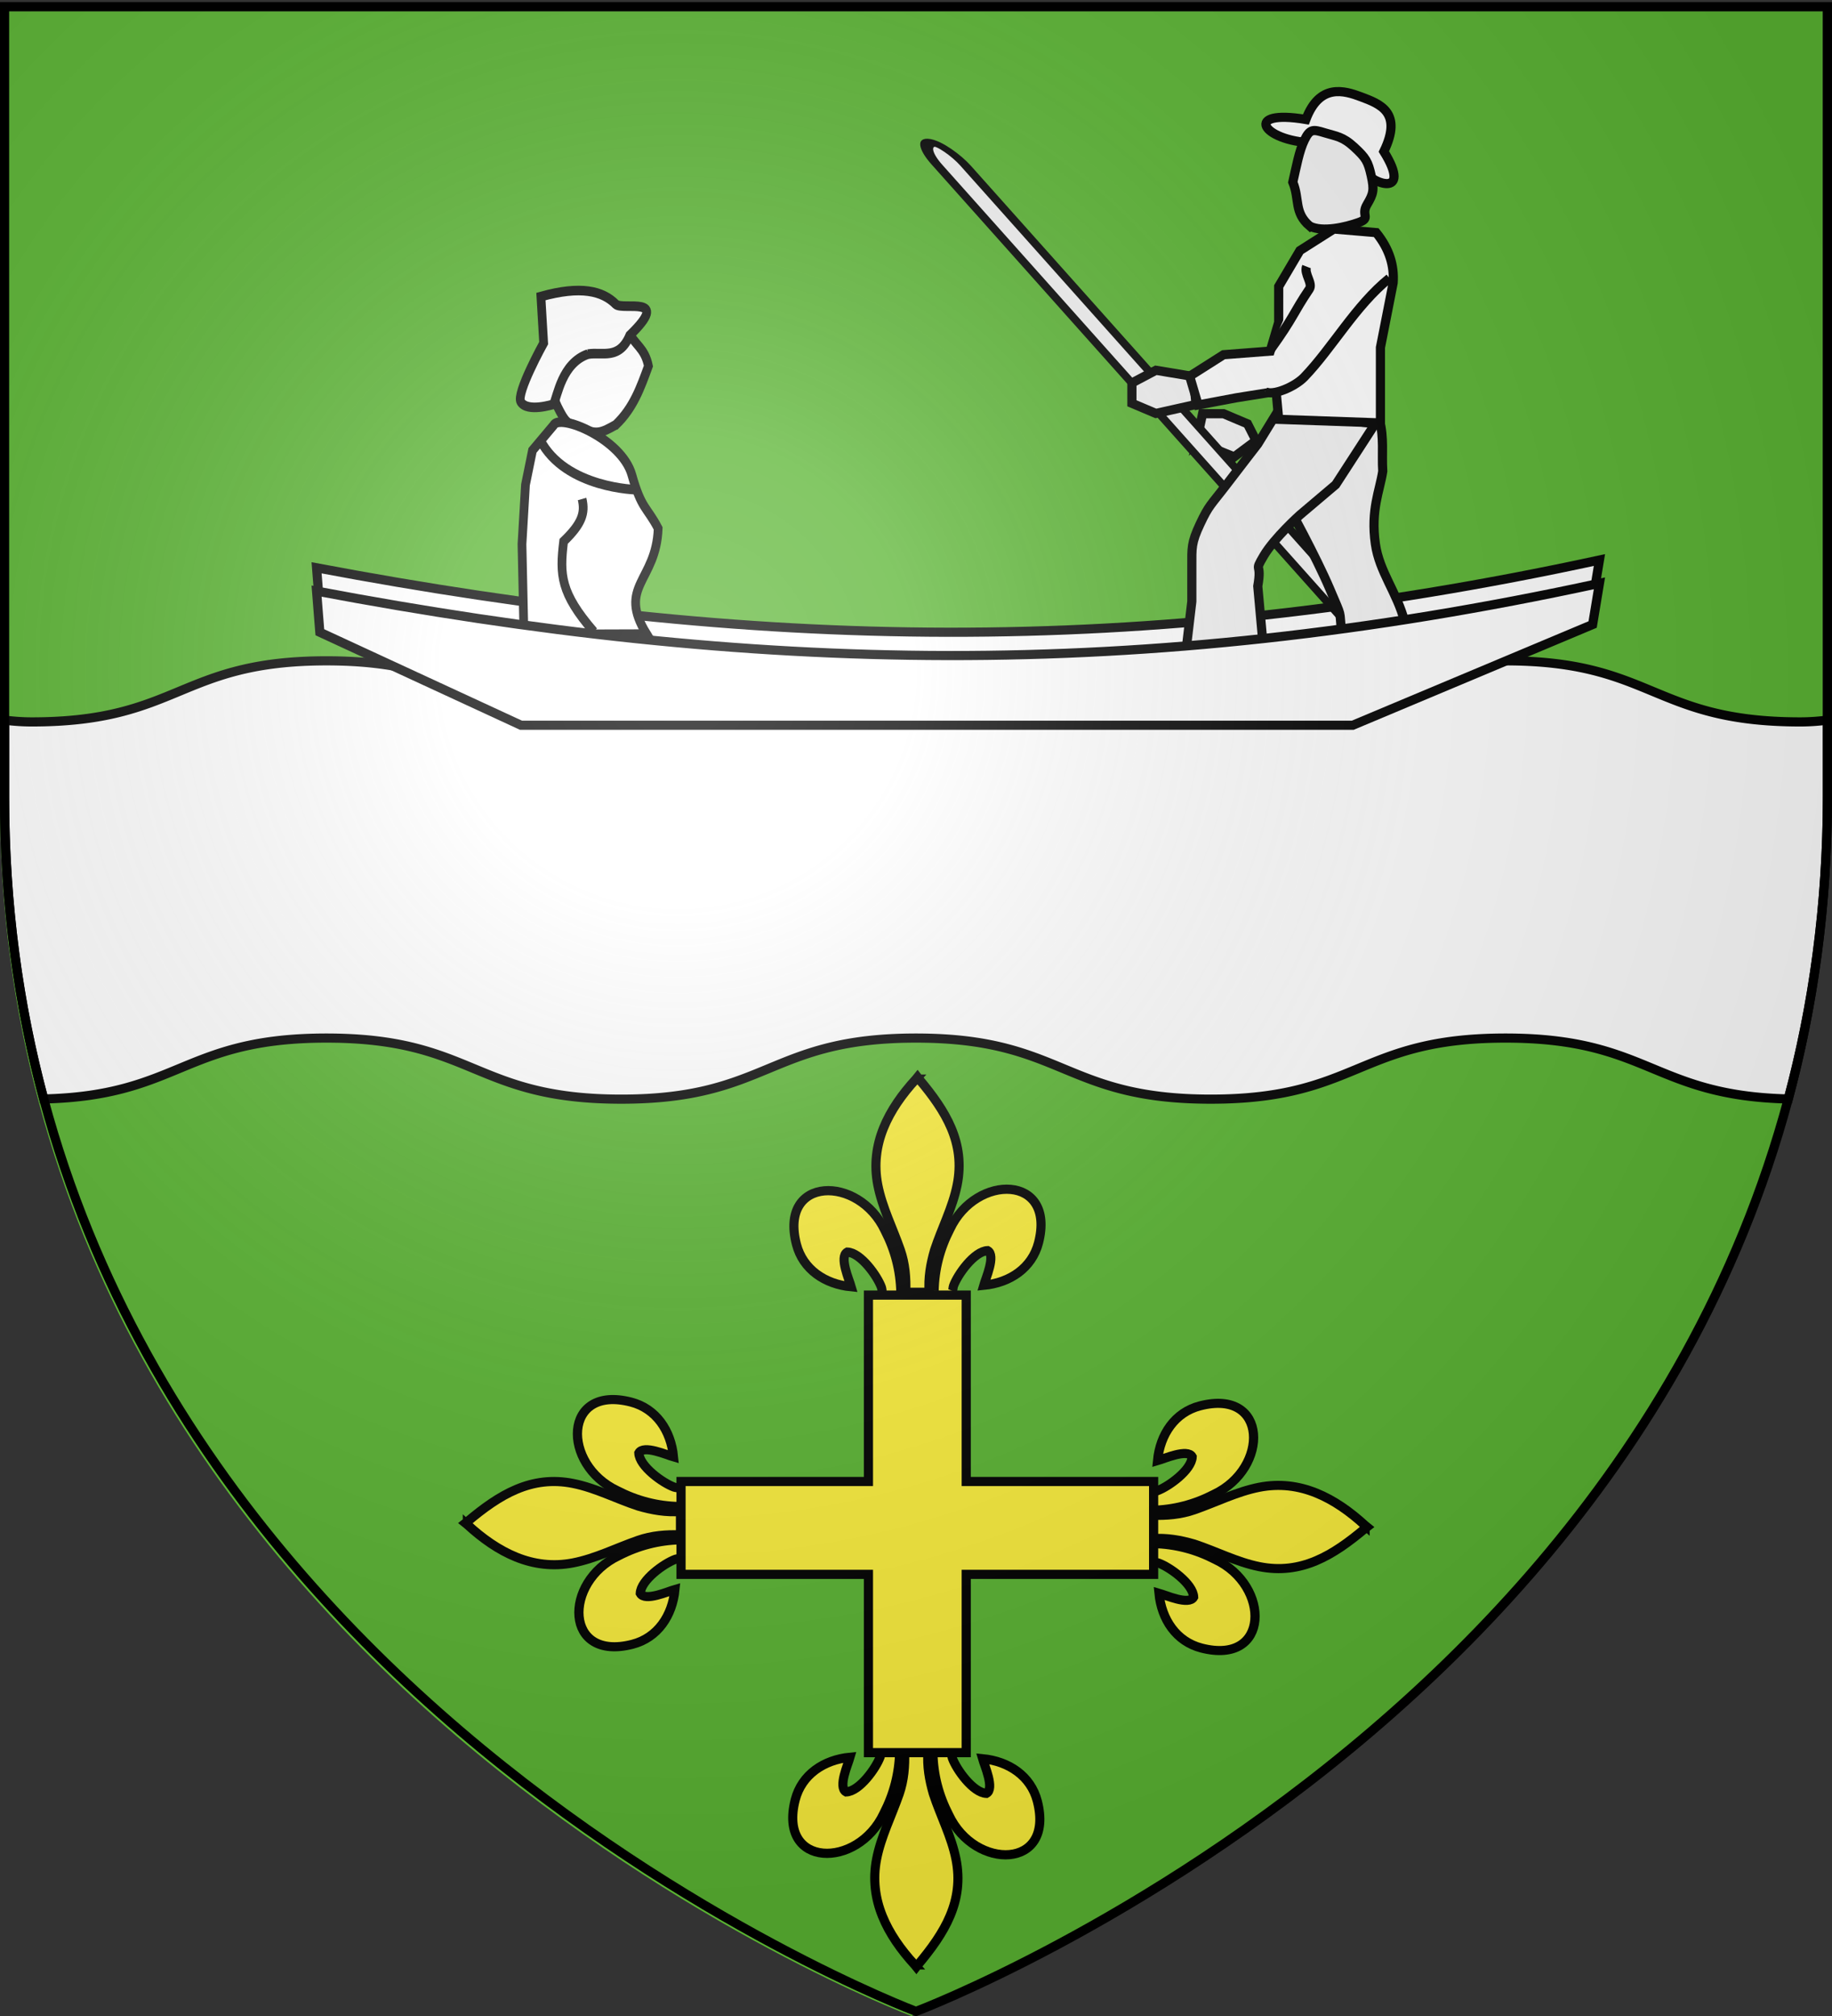 <svg xmlns="http://www.w3.org/2000/svg" xmlns:xlink="http://www.w3.org/1999/xlink" height="660" width="600" version="1.0"><rect width="100%" height="100%" fill="#333333" stroke="none"/><defs><radialGradient r="300" fy="226.331" fx="221.445" cy="226.331" cx="221.445" gradientTransform="matrix(1.353 0 0 1.349 -77.63 -85.747)" gradientUnits="userSpaceOnUse" id="f" xlink:href="#a"/><linearGradient id="a"><stop offset="0" style="stop-color:white;stop-opacity:.314"/><stop style="stop-color:white;stop-opacity:.251" offset=".19"/><stop offset=".6" style="stop-color:#6b6b6b;stop-opacity:.125"/><stop offset="1" style="stop-color:black;stop-opacity:.125"/></linearGradient></defs><g style="display:inline"><path d="M298.5 660S597 547.68 597 262.228V3.676H0v258.552C0 547.68 298.5 660 298.5 660z" style="fill:#5ab532;fill-opacity:1;fill-rule:evenodd;stroke:none;stroke-width:1px;stroke-linecap:butt;stroke-linejoin:miter;stroke-opacity:1"/><g style="display:inline"><path style="fill:none;fill-opacity:1;fill-rule:nonzero;stroke:none;stroke-width:6.203;stroke-linecap:round;stroke-linejoin:round;stroke-miterlimit:4;stroke-dasharray:none;stroke-opacity:1" d="M0 0h600v660H0z"/><path style="fill:#fff;fill-opacity:1;stroke:#000;stroke-width:3;stroke-miterlimit:4;stroke-opacity:1" d="M106.938 216.344c-48.263 0-48.238 20-96.5 20-3.073 0-6.055-.216-8.938-.594v24.969c0 35.681 4.65 68.672 12.813 99.062 44.4-1.046 45.698-19.937 92.624-19.937 48.263 0 48.269 20 96.532 20s48.268-20 96.531-20c48.263 0 48.268 20 96.531 20 48.263 0 48.269-20 96.531-20 46.927 0 48.224 18.89 92.625 19.937 8.163-30.39 12.813-63.38 12.813-99.062V235.75a68.662 68.662 0 0 1-8.938.594c-48.262 0-48.237-20-96.5-20-48.262 0-48.268 20-96.53 20-48.264 0-48.27-20-96.532-20-48.263 0-48.268 20-96.531 20-48.263 0-48.269-20-96.531-20z"/></g><g id="b" style="fill:#fcef3c;stroke:#000;stroke-width:5.591;stroke-miterlimit:4;stroke-dasharray:none;stroke-opacity:1"><path style="fill:#fcef3c;fill-opacity:1;fill-rule:evenodd;stroke:#000;stroke-width:5.591;stroke-linecap:butt;stroke-linejoin:miter;marker-start:none;stroke-miterlimit:4;stroke-dasharray:none;stroke-opacity:1;display:inline" d="M-52.325 340.311c.306-13.34 3.607-25.739 9.751-37.489 16.088-33.845 65.225-33.036 54.394 8.357-3.992 15.253-17.55 24.218-33.659 25.756 1.163-4.02 7.558-18.228 2.395-21.007-8.255.312-18.505 14.578-20.97 21.381-.356.977-.257 2.106-.654 3.066" transform="matrix(.533 0 0 .54 333.824 238.837)"/><path style="fill:#fcef3c;fill-opacity:1;fill-rule:evenodd;stroke:#000;stroke-width:5.591;stroke-linecap:butt;stroke-linejoin:miter;marker-start:none;stroke-miterlimit:4;stroke-dasharray:none;stroke-opacity:1" d="M-72.789 341.193c-.307-13.34-3.607-25.739-9.752-37.489-16.087-33.845-65.224-33.037-54.393 8.357 3.992 15.253 17.55 24.218 33.659 25.756-1.163-4.02-7.558-18.228-2.396-21.007 8.255.312 18.506 14.578 20.971 21.381.356.977.256 2.106.654 3.066" transform="matrix(.533 0 0 .54 333.824 238.837)"/><path style="fill:#fcef3c;fill-opacity:1;fill-rule:nonzero;stroke:#000;stroke-width:5.591;stroke-linecap:butt;stroke-linejoin:miter;marker-start:none;stroke-miterlimit:4;stroke-dasharray:none;stroke-opacity:1" d="M-63.508 211.947c-16.949 18.27-28.328 39.395-23.423 64.172 2.707 13.67 9.268 26.33 13.895 39.498 2.893 8.262 3.633 16.892 3.29 25.576h14.38c-.688-8.748.82-17.225 3.29-25.576 4.409-13.25 11.116-25.818 13.895-39.498 5.195-25.575-7-44.864-23.349-64.091l-.999-1.274-.979 1.193z" transform="matrix(.533 0 0 .54 333.824 238.837)"/></g><use height="660" width="600" transform="rotate(90 300.476 499.888)" id="c" xlink:href="#b" y="0" x="0" style="fill:#fcef3c;stroke:#000;stroke-width:3;stroke-miterlimit:4;stroke-dasharray:none;stroke-opacity:1"/><use height="660" width="600" transform="rotate(180 300.078 499.275)" id="d" xlink:href="#c" y="0" x="0" style="fill:#fcef3c;stroke:#000;stroke-width:3;stroke-miterlimit:4;stroke-dasharray:none;stroke-opacity:1"/><use height="660" width="600" transform="matrix(0 -1 -1 0 798.75 796.341)" xlink:href="#d" style="fill:#fcef3c;stroke:#000;stroke-width:3;stroke-miterlimit:4;stroke-dasharray:none;stroke-opacity:1"/><path d="M284.423 423.989v61.026h-61.375v30.4h61.375v58.371h32.025v-58.37h61.374v-30.401h-61.374v-61.026h-32.025z" style="fill:#fcef3c;fill-opacity:1;stroke:#000;stroke-width:3;stroke-miterlimit:4;stroke-dasharray:none;stroke-dashoffset:0;stroke-opacity:1"/></g><path style="fill:#fff;fill-opacity:1;stroke:#000;stroke-width:3;stroke-miterlimit:4;stroke-opacity:1;stroke-dasharray:none" d="M103.681 185.887c142.539 26.888 268.943 30.229 420.151-2.543l-2.227 13.483-78.571 32.978H170.628l-65.877-30.45-1.07-13.468z" id="e"/><path style="fill:#f3f3f3;fill-opacity:1;fill-rule:evenodd;stroke:#000;stroke-width:3;stroke-linecap:butt;stroke-linejoin:miter;stroke-miterlimit:4;stroke-dasharray:none;stroke-opacity:1;display:inline" d="m391.894 144.585 12.307 4.988 7.16-5.332-2.777-5.474-7.854-3.325h-6.873l-1.963 9.143z"/><rect style="fill:#f3f3f3;fill-opacity:1;stroke:#000;stroke-width:3.53;stroke-miterlimit:4;stroke-dasharray:none;stroke-opacity:1" width="9.379" height="236.288" x="267.36" y="49.886" transform="matrix(.999 .035 .666 .746 0 0)" ry="9.79"/><path style="fill:#f3f3f3;fill-opacity:1;fill-rule:evenodd;stroke:#000;stroke-width:3;stroke-linecap:butt;stroke-linejoin:miter;stroke-miterlimit:4;stroke-dasharray:none;stroke-opacity:1;display:inline" d="M460.04 203.548c-2.454-9.559-8.285-16.26-9.59-25.465-1.587-11.184 1.456-17.456 2.415-23.804-.362-5.58.485-11.161-1.086-16.742l-31.992-.487 1.964 28.262s9.326 17.04 13.744 27.43c4.418 10.39 2.946 6.235 3.928 14.131 13.146.883 20.36-.498 20.617-3.325z"/><path style="fill:#fff;fill-opacity:1;fill-rule:evenodd;stroke:#000;stroke-width:3;stroke-linecap:butt;stroke-linejoin:miter;stroke-miterlimit:4;stroke-dasharray:none;stroke-opacity:1;display:inline" d="m444.753 54.236-14.89-7.463c-16.64-.623-22.877-11.162-2.173-7.658 4.509-11.955 12.62-9.457 18.07-7.406 6.196 2.331 13.71 5.038 7.467 17.892 9.569 15.414-4.014 11.063-8.474 4.635z"/><path style="fill:#f3f3f3;fill-opacity:1;fill-rule:evenodd;stroke:#000;stroke-width:3;stroke-linecap:butt;stroke-linejoin:miter;stroke-miterlimit:4;stroke-dasharray:none;stroke-opacity:1;display:inline" d="M428.963 74.033c4.252 2.13 11.802.294 15.967-1.175 4.166-1.47.694-2.351 2.777-5.878s2.43-4.702 1.389-9.404c-1.042-4.702-1.736-5.878-5.554-9.405-3.818-3.526-5.901-3.526-9.72-4.702-3.818-1.175-4.798-1.298-6.594 2.351-1.736 3.527-2.69 8.89-3.819 13.813 2.323 5.643.295 9.925 5.554 14.4zM388.37 213.523l1.964-16.625v-11.637c0-5.818-.225-7.519 2.72-13.753 2.945-6.234 3.359-5.932 8.759-12.997 5.4-7.066 10.12-13.149 10.12-13.149l6.381-10.39 32.077 3.74-12.932 19.95-11.781 9.975s-8.345 7.48-11.782 13.3c-3.436 5.818-.49 1.662-1.963 9.974l1.963 21.612H388.37zM390.875 123.27l-12.307-2.048-7.854 4.156v6.65l7.854 3.325 13.12-2.939-.813-9.143z"/><path style="fill:#fff;fill-opacity:1;fill-rule:evenodd;stroke:#000;stroke-width:3;stroke-linecap:butt;stroke-linejoin:miter;stroke-miterlimit:4;stroke-dasharray:none;stroke-opacity:1;display:inline" d="m452.107 138.459-33.323-1.176-.84-9.135-13.044 2.082-12.496 2.351-2.777-9.404 11.107-7.053 15.273-1.176 2.777-9.404V93.789l6.942-11.756 11.108-7.053 13.884 1.176c4.448 5.485 5.937 10.971 5.554 16.457l-4.165 21.16v24.686z"/><path style="fill:#fff;fill-opacity:1;fill-rule:evenodd;stroke:#000;stroke-width:3;stroke-linecap:butt;stroke-linejoin:miter;stroke-miterlimit:4;stroke-dasharray:none;stroke-opacity:1;display:inline" d="M414.269 128.224c2.658 1.478 9.828-1.599 12.874-4.766 9.255-9.622 16.739-23.35 27.913-32.386M416.09 114.496c7.766-10.8 7.37-11.91 12.728-19.844 1.269-1.88-1.813-5.019-.906-7.375"/><g style="stroke:#000;stroke-width:4.456;stroke-miterlimit:4;stroke-dasharray:none;stroke-opacity:1"><path d="M-340.135 305.847c-7.275 3.727-9.503 4.626-16.63 2.056-7.126-2.57-8.314-2.056-11.877-8.225-3.563-6.168-4.157-8.224-2.375-16.449 1.781-8.224 2.969-10.28 9.502-16.45 6.532-6.168 10.096-6.168 16.629-8.224 6.532-2.056 8.21-2.271 11.283 4.113 2.97 6.168 8.166 7.325 10.096 15.935-3.973 9.87-7.63 19.416-16.628 27.244z" style="fill:#fff;fill-opacity:1;fill-rule:evenodd;stroke:#000;stroke-width:4.456;stroke-linecap:butt;stroke-linejoin:miter;stroke-miterlimit:4;stroke-dasharray:none;stroke-opacity:1;display:inline" transform="matrix(.642 0 0 .706 420.06 -76.866)"/><path d="m-387.008 403.114-1.008-41.896 1.787-27.546 3.573-15.949 10.72-11.598c2.92-5.84 34.786 6.235 39.963 22.937 4.969 16.029 7.55 14.644 13.435 24.845-.962 24.608-21.013 26.79-5.871 49.017l-62.599.19zM-354.389 273.091c7.477-1.161 15.989 2.85 21.38-8.739 21.573-18.971-3.616-11.29-7.126-14.393-6.734-6.197-17.847-8.744-38.218-3.576l1.397 21.568s-14.296 23.455-11.617 27.35c3.376 4.907 16.629 1.033 16.629 1.033 2.176-4.056 4.262-18.976 17.555-23.243z" style="fill:#fff;fill-opacity:1;fill-rule:evenodd;stroke:#000;stroke-width:4.456;stroke-linecap:butt;stroke-linejoin:miter;stroke-miterlimit:4;stroke-dasharray:none;stroke-opacity:1;display:inline" transform="matrix(.642 0 0 .706 420.06 -76.866)"/><path d="M-378.73 312.901c12.873 22.583 49.49 23.078 49.585 23.083M-357.358 340.259c1.713 6.556-.11 11.504-9.404 19.663-2.087 15.548-1.615 23.97 15.389 41.891" style="fill:none;fill-rule:evenodd;stroke:#000;stroke-width:4.456;stroke-linecap:butt;stroke-linejoin:miter;stroke-miterlimit:4;stroke-dasharray:none;stroke-opacity:1" transform="matrix(.642 0 0 .706 420.06 -76.866)"/></g><use xlink:href="#e" transform="translate(0 7.628)" width="600" height="660" style="stroke:#000;stroke-opacity:1;stroke-width:3;stroke-miterlimit:4;stroke-dasharray:none"/><path style="opacity:1;fill:url(#f);fill-opacity:1;fill-rule:evenodd;stroke:none;stroke-width:1px;stroke-linecap:butt;stroke-linejoin:miter;stroke-opacity:1" d="M300 658.5s298.5-112.32 298.5-397.772V2.176H1.5v258.552C1.5 546.18 300 658.5 300 658.5z"/><g style="display:inline"><path style="opacity:1;fill:none;fill-opacity:1;fill-rule:evenodd;stroke:#000;stroke-width:3;stroke-linecap:butt;stroke-linejoin:miter;stroke-miterlimit:4;stroke-dasharray:none;stroke-opacity:1" d="M300 658.5S1.5 546.18 1.5 260.728V2.176h597v258.552C598.5 546.18 300 658.5 300 658.5z"/></g></svg>